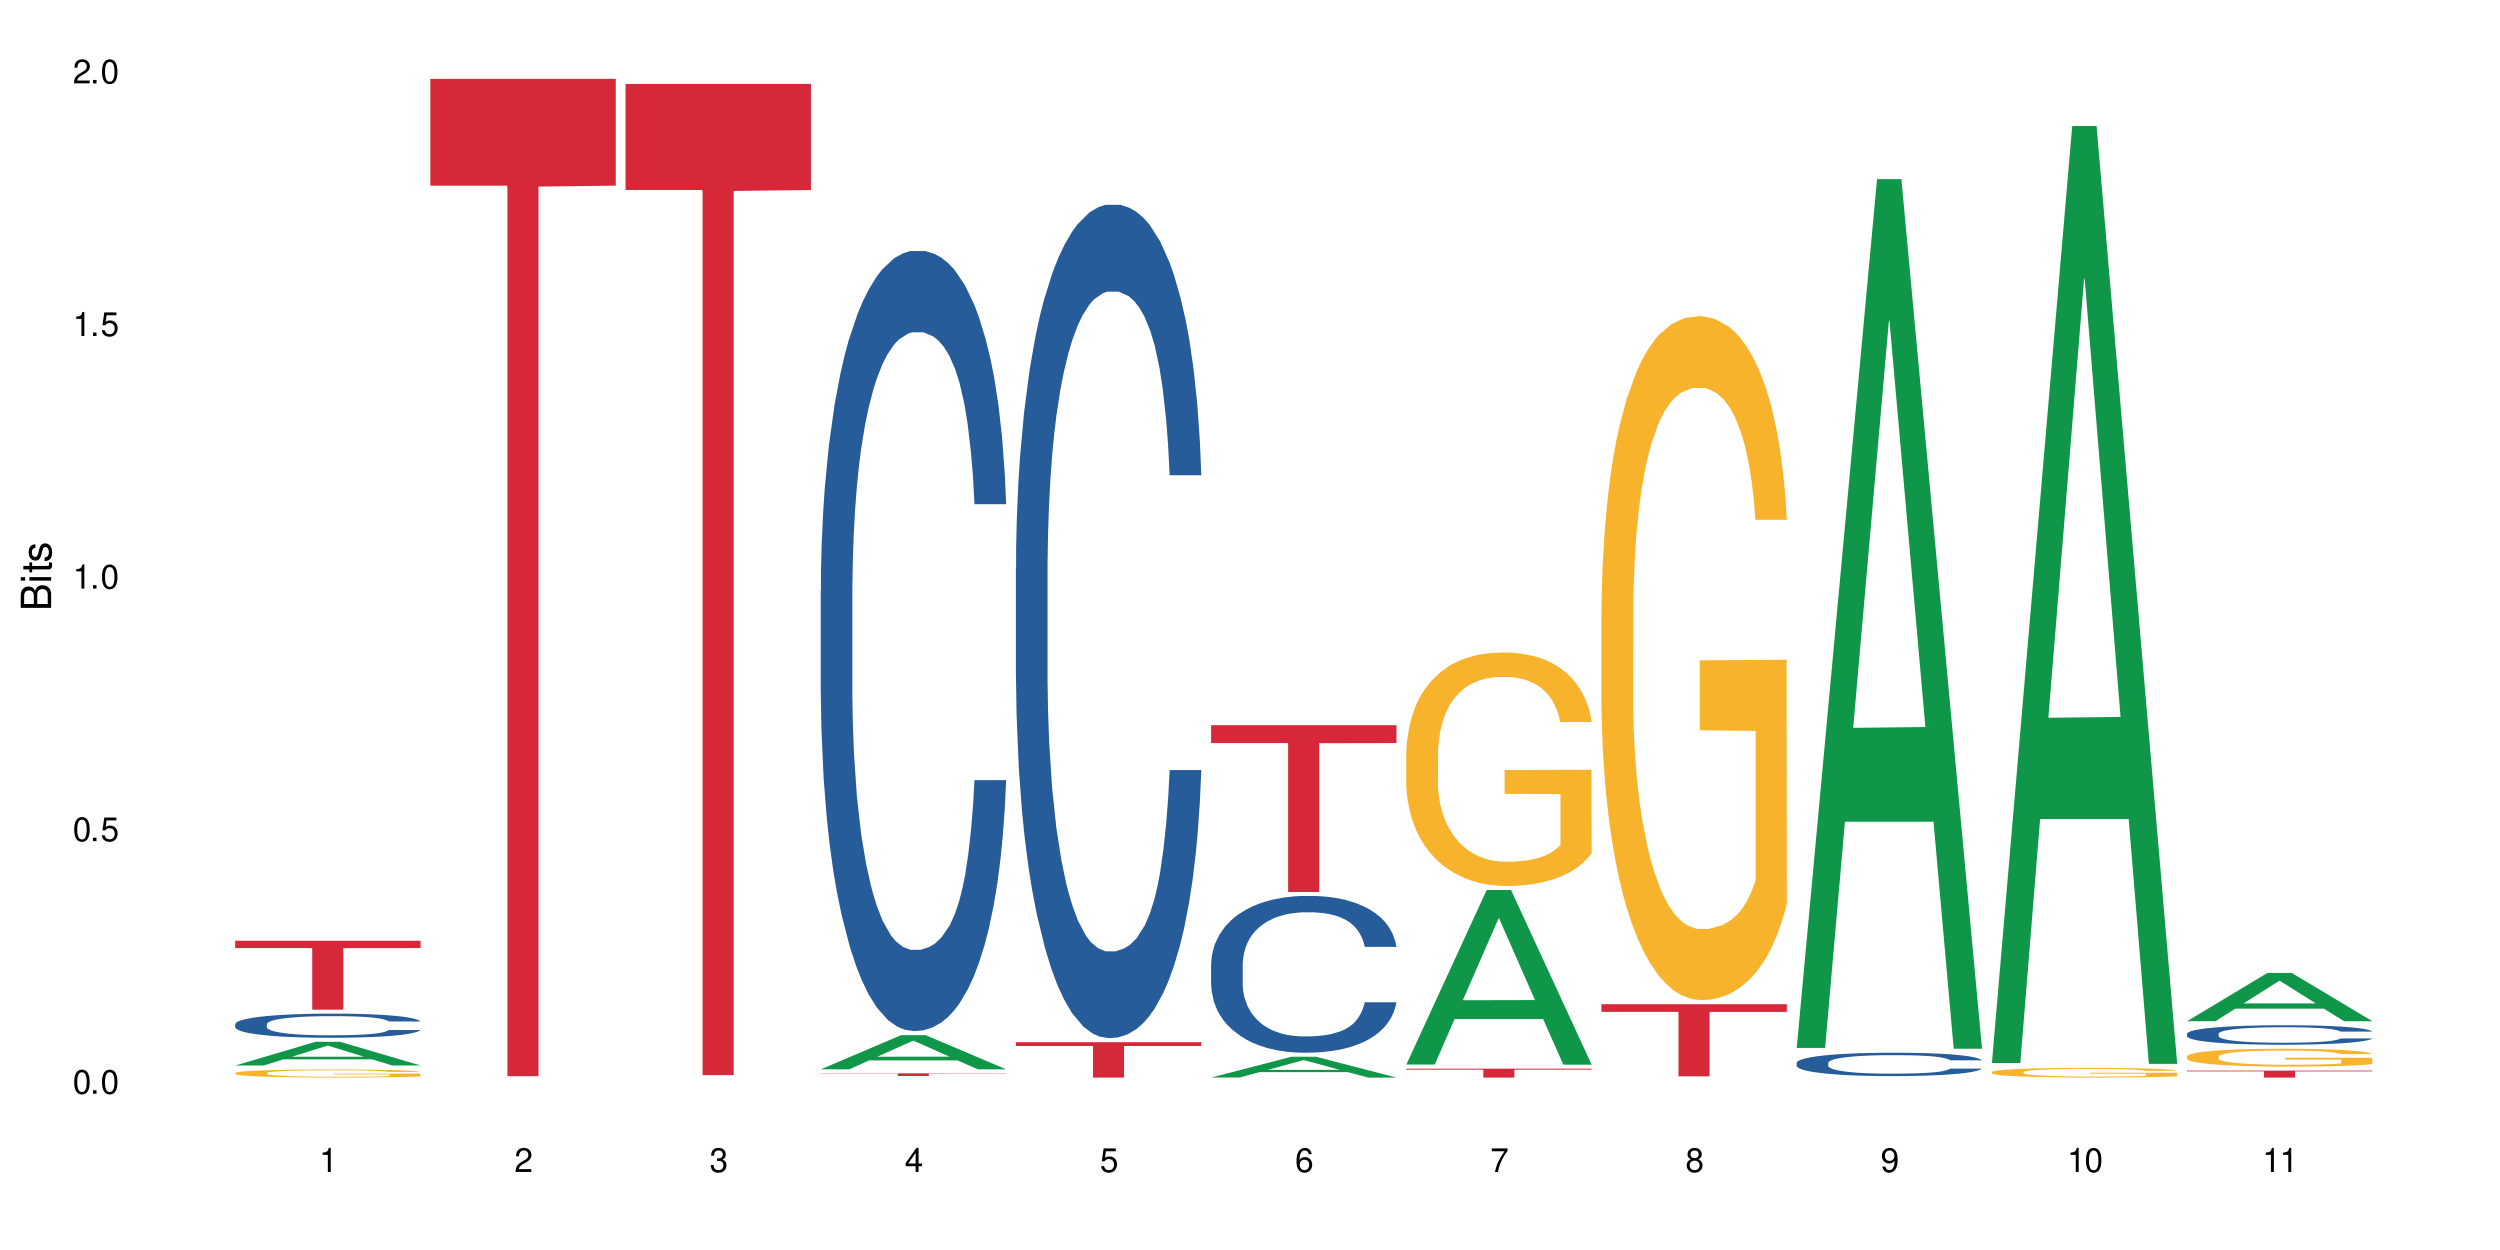 <?xml version="1.0" encoding="UTF-8"?>
<svg xmlns="http://www.w3.org/2000/svg" xmlns:xlink="http://www.w3.org/1999/xlink" width="720" height="360" viewBox="0 0 720 360">
<defs>
<g>
<g id="glyph-0-0">
</g>
<g id="glyph-0-1">
<path d="M 2.641 -6.938 C 2 -6.938 1.422 -6.656 1.078 -6.172 C 0.641 -5.562 0.406 -4.641 0.406 -3.359 C 0.406 -1.016 1.188 0.219 2.641 0.219 C 4.078 0.219 4.859 -1.016 4.859 -3.297 C 4.859 -4.641 4.656 -5.547 4.203 -6.172 C 3.844 -6.656 3.281 -6.938 2.641 -6.938 Z M 2.641 -6.188 C 3.547 -6.188 4 -5.25 4 -3.375 C 4 -1.406 3.562 -0.484 2.625 -0.484 C 1.734 -0.484 1.281 -1.438 1.281 -3.344 C 1.281 -5.25 1.734 -6.188 2.641 -6.188 Z M 2.641 -6.188 "/>
</g>
<g id="glyph-0-2">
<path d="M 1.828 -1 L 0.828 -1 L 0.828 0 L 1.828 0 Z M 1.828 -1 "/>
</g>
<g id="glyph-0-3">
<path d="M 4.562 -6.797 L 1.062 -6.797 L 0.547 -3.094 L 1.328 -3.094 C 1.719 -3.562 2.047 -3.734 2.578 -3.734 C 3.484 -3.734 4.062 -3.109 4.062 -2.094 C 4.062 -1.125 3.484 -0.531 2.578 -0.531 C 1.828 -0.531 1.375 -0.906 1.188 -1.672 L 0.328 -1.672 C 0.453 -1.109 0.547 -0.844 0.75 -0.594 C 1.125 -0.078 1.828 0.219 2.594 0.219 C 3.969 0.219 4.922 -0.781 4.922 -2.219 C 4.922 -3.562 4.031 -4.484 2.719 -4.484 C 2.25 -4.484 1.859 -4.359 1.469 -4.062 L 1.734 -5.969 L 4.562 -5.969 Z M 4.562 -6.797 "/>
</g>
<g id="glyph-0-4">
<path d="M 2.484 -4.938 L 2.484 0 L 3.328 0 L 3.328 -6.938 L 2.766 -6.938 C 2.469 -5.875 2.281 -5.734 0.984 -5.562 L 0.984 -4.938 Z M 2.484 -4.938 "/>
</g>
<g id="glyph-0-5">
<path d="M 4.859 -0.828 L 1.281 -0.828 C 1.359 -1.406 1.672 -1.781 2.5 -2.281 L 3.469 -2.828 C 4.406 -3.344 4.906 -4.062 4.906 -4.906 C 4.906 -5.484 4.672 -6.031 4.266 -6.406 C 3.859 -6.766 3.375 -6.938 2.719 -6.938 C 1.859 -6.938 1.219 -6.625 0.844 -6.031 C 0.609 -5.672 0.5 -5.234 0.484 -4.531 L 1.328 -4.531 C 1.359 -5.016 1.406 -5.281 1.531 -5.516 C 1.75 -5.938 2.188 -6.203 2.703 -6.203 C 3.469 -6.203 4.031 -5.641 4.031 -4.891 C 4.031 -4.344 3.719 -3.859 3.125 -3.516 L 2.234 -3 C 0.812 -2.172 0.406 -1.531 0.328 -0.016 L 4.859 -0.016 Z M 4.859 -0.828 "/>
</g>
<g id="glyph-0-6">
<path d="M 2.125 -3.188 L 2.578 -3.188 C 3.5 -3.188 3.984 -2.766 3.984 -1.922 C 3.984 -1.062 3.469 -0.531 2.594 -0.531 C 1.656 -0.531 1.203 -1 1.156 -2.016 L 0.312 -2.016 C 0.344 -1.453 0.438 -1.094 0.609 -0.781 C 0.953 -0.109 1.625 0.219 2.547 0.219 C 3.953 0.219 4.859 -0.625 4.859 -1.938 C 4.859 -2.828 4.516 -3.297 3.703 -3.594 C 4.344 -3.844 4.656 -4.328 4.656 -5.031 C 4.656 -6.219 3.875 -6.938 2.578 -6.938 C 1.203 -6.938 0.484 -6.172 0.453 -4.703 L 1.297 -4.703 C 1.312 -5.125 1.344 -5.359 1.453 -5.578 C 1.641 -5.969 2.062 -6.203 2.594 -6.203 C 3.344 -6.203 3.797 -5.75 3.797 -5 C 3.797 -4.516 3.609 -4.219 3.25 -4.047 C 3.016 -3.953 2.703 -3.922 2.125 -3.906 Z M 2.125 -3.188 "/>
</g>
<g id="glyph-0-7">
<path d="M 3.141 -1.672 L 3.141 0 L 3.984 0 L 3.984 -1.672 L 4.984 -1.672 L 4.984 -2.438 L 3.984 -2.438 L 3.984 -6.938 L 3.359 -6.938 L 0.266 -2.578 L 0.266 -1.672 Z M 3.141 -2.438 L 1 -2.438 L 3.141 -5.5 Z M 3.141 -2.438 "/>
</g>
<g id="glyph-0-8">
<path d="M 4.781 -5.125 C 4.609 -6.266 3.891 -6.938 2.844 -6.938 C 2.094 -6.938 1.422 -6.578 1.031 -5.953 C 0.594 -5.266 0.406 -4.422 0.406 -3.172 C 0.406 -2 0.578 -1.25 0.984 -0.641 C 1.359 -0.078 1.953 0.219 2.703 0.219 C 3.984 0.219 4.922 -0.75 4.922 -2.094 C 4.922 -3.375 4.062 -4.281 2.844 -4.281 C 2.172 -4.281 1.641 -4.031 1.281 -3.516 C 1.281 -5.234 1.828 -6.188 2.797 -6.188 C 3.391 -6.188 3.797 -5.797 3.938 -5.125 Z M 2.734 -3.531 C 3.547 -3.531 4.062 -2.953 4.062 -2.031 C 4.062 -1.156 3.484 -0.531 2.703 -0.531 C 1.922 -0.531 1.328 -1.188 1.328 -2.078 C 1.328 -2.938 1.906 -3.531 2.734 -3.531 Z M 2.734 -3.531 "/>
</g>
<g id="glyph-0-9">
<path d="M 4.984 -6.797 L 0.438 -6.797 L 0.438 -5.969 L 4.109 -5.969 C 2.5 -3.656 1.828 -2.234 1.328 0 L 2.219 0 C 2.594 -2.172 3.453 -4.047 4.984 -6.094 Z M 4.984 -6.797 "/>
</g>
<g id="glyph-0-10">
<path d="M 3.75 -3.656 C 4.469 -4.094 4.688 -4.438 4.688 -5.078 C 4.688 -6.172 3.844 -6.938 2.641 -6.938 C 1.438 -6.938 0.594 -6.172 0.594 -5.094 C 0.594 -4.438 0.812 -4.094 1.516 -3.656 C 0.734 -3.266 0.359 -2.703 0.359 -1.922 C 0.359 -0.656 1.281 0.219 2.641 0.219 C 3.984 0.219 4.922 -0.656 4.922 -1.922 C 4.922 -2.703 4.531 -3.266 3.75 -3.656 Z M 2.641 -6.188 C 3.359 -6.188 3.812 -5.75 3.812 -5.062 C 3.812 -4.406 3.344 -3.984 2.641 -3.984 C 1.922 -3.984 1.453 -4.406 1.453 -5.078 C 1.453 -5.75 1.922 -6.188 2.641 -6.188 Z M 2.641 -3.266 C 3.484 -3.266 4.062 -2.719 4.062 -1.906 C 4.062 -1.078 3.484 -0.531 2.625 -0.531 C 1.797 -0.531 1.219 -1.094 1.219 -1.906 C 1.219 -2.719 1.781 -3.266 2.641 -3.266 Z M 2.641 -3.266 "/>
</g>
<g id="glyph-0-11">
<path d="M 0.516 -1.578 C 0.672 -0.453 1.406 0.219 2.438 0.219 C 3.188 0.219 3.859 -0.141 4.266 -0.766 C 4.688 -1.453 4.891 -2.297 4.891 -3.547 C 4.891 -4.719 4.703 -5.453 4.312 -6.078 C 3.938 -6.641 3.344 -6.938 2.594 -6.938 C 1.297 -6.938 0.359 -5.969 0.359 -4.625 C 0.359 -3.344 1.234 -2.453 2.453 -2.453 C 3.094 -2.453 3.578 -2.672 4.016 -3.203 C 4 -1.484 3.469 -0.531 2.5 -0.531 C 1.906 -0.531 1.484 -0.906 1.359 -1.578 Z M 2.578 -6.203 C 3.375 -6.203 3.969 -5.531 3.969 -4.641 C 3.969 -3.797 3.391 -3.188 2.547 -3.188 C 1.734 -3.188 1.234 -3.766 1.234 -4.688 C 1.234 -5.562 1.797 -6.203 2.578 -6.203 Z M 2.578 -6.203 "/>
</g>
<g id="glyph-1-0">
</g>
<g id="glyph-1-1">
<path d="M 0 -0.953 L 0 -4.891 C 0 -5.719 -0.234 -6.344 -0.734 -6.797 C -1.188 -7.234 -1.812 -7.469 -2.5 -7.469 C -3.547 -7.469 -4.188 -7 -4.625 -5.875 C -4.984 -6.688 -5.625 -7.094 -6.531 -7.094 C -7.172 -7.094 -7.734 -6.859 -8.141 -6.391 C -8.562 -5.922 -8.75 -5.344 -8.75 -4.5 L -8.75 -0.953 Z M -4.984 -2.062 L -7.766 -2.062 L -7.766 -4.219 C -7.766 -4.844 -7.688 -5.203 -7.453 -5.5 C -7.219 -5.812 -6.859 -5.969 -6.375 -5.969 C -5.891 -5.969 -5.531 -5.812 -5.297 -5.5 C -5.062 -5.203 -4.984 -4.844 -4.984 -4.219 Z M -0.984 -2.062 L -4 -2.062 L -4 -4.781 C -4 -5.766 -3.438 -6.359 -2.484 -6.359 C -1.547 -6.359 -0.984 -5.766 -0.984 -4.781 Z M -0.984 -2.062 "/>
</g>
<g id="glyph-1-2">
<path d="M -6.281 -1.797 L -6.281 -0.797 L 0 -0.797 L 0 -1.797 Z M -8.75 -1.797 L -8.75 -0.797 L -7.484 -0.797 L -7.484 -1.797 Z M -8.75 -1.797 "/>
</g>
<g id="glyph-1-3">
<path d="M -6.281 -3.047 L -6.281 -2.016 L -8.016 -2.016 L -8.016 -1.016 L -6.281 -1.016 L -6.281 -0.172 L -5.469 -0.172 L -5.469 -1.016 L -0.719 -1.016 C -0.078 -1.016 0.281 -1.453 0.281 -2.234 C 0.281 -2.5 0.25 -2.719 0.188 -3.047 L -0.641 -3.047 C -0.609 -2.906 -0.594 -2.766 -0.594 -2.562 C -0.594 -2.141 -0.719 -2.016 -1.156 -2.016 L -5.469 -2.016 L -5.469 -3.047 Z M -6.281 -3.047 "/>
</g>
<g id="glyph-1-4">
<path d="M -4.531 -5.25 C -5.766 -5.25 -6.469 -4.422 -6.469 -2.969 C -6.469 -1.516 -5.719 -0.562 -4.547 -0.562 C -3.562 -0.562 -3.094 -1.062 -2.734 -2.562 L -2.516 -3.484 C -2.344 -4.188 -2.094 -4.469 -1.641 -4.469 C -1.047 -4.469 -0.641 -3.875 -0.641 -3 C -0.641 -2.453 -0.797 -2 -1.062 -1.75 C -1.25 -1.594 -1.422 -1.531 -1.875 -1.469 L -1.875 -0.406 C -0.422 -0.453 0.281 -1.266 0.281 -2.922 C 0.281 -4.5 -0.5 -5.516 -1.719 -5.516 C -2.656 -5.516 -3.172 -4.984 -3.469 -3.734 L -3.703 -2.766 C -3.891 -1.953 -4.156 -1.609 -4.594 -1.609 C -5.188 -1.609 -5.547 -2.125 -5.547 -2.938 C -5.547 -3.75 -5.203 -4.172 -4.531 -4.203 Z M -4.531 -5.25 "/>
</g>
</g>
</defs>
<rect x="-72" y="-36" width="864" height="432" fill="rgb(100%, 100%, 100%)" fill-opacity="1"/>
<path fill-rule="nonzero" fill="rgb(6.275%, 58.824%, 28.235%)" fill-opacity="1" d="M 67.73 306.859 L 67.789 306.852 L 90.895 300.035 L 97.91 300.035 L 121.133 306.863 L 112.973 306.863 L 107.152 305.082 L 81.652 305.082 L 75.945 306.859 L 67.73 306.859 L 84.105 304.344 L 104.816 304.34 L 94.488 301.152 L 94.375 301.145 L 94.262 301.164 L 84.047 304.34 L 84.105 304.344 Z M 67.73 306.859 "/>
<path fill-rule="nonzero" fill="rgb(14.51%, 36.078%, 60%)" fill-opacity="1" d="M 67.73 294.957 L 67.797 294.949 L 67.797 294.797 L 67.992 294.555 L 68.449 294.25 L 68.902 294.039 L 70.074 293.664 L 71.703 293.305 L 73.398 293.023 L 74.633 292.859 L 75.742 292.73 L 78.281 292.496 L 79.91 292.375 L 81.668 292.27 L 83.816 292.16 L 85.379 292.098 L 88.895 291.996 L 91.5 291.949 L 93.52 291.93 L 97.883 291.93 L 100.488 291.957 L 102.375 291.988 L 104.461 292.039 L 106.219 292.098 L 109.281 292.238 L 112.016 292.414 L 113.254 292.516 L 115.207 292.715 L 116.703 292.902 L 117.746 293.07 L 118.918 293.305 L 119.961 293.59 L 120.742 293.914 L 121.133 294.188 L 112.016 294.188 L 111.559 293.934 L 111.039 293.734 L 110.062 293.477 L 109.086 293.293 L 107.715 293.105 L 106.48 292.984 L 104.785 292.867 L 103.289 292.789 L 101.727 292.73 L 100.227 292.695 L 97.363 292.656 L 94.039 292.656 L 92.805 292.668 L 90.262 292.719 L 88.895 292.766 L 86.941 292.852 L 85.574 292.934 L 83.945 293.062 L 82.84 293.172 L 81.473 293.336 L 80.496 293.48 L 79.387 293.691 L 78.738 293.852 L 78.152 294.027 L 77.629 294.238 L 77.238 294.461 L 76.977 294.695 L 76.848 294.922 L 76.848 295.91 L 76.977 296.137 L 77.305 296.402 L 78.152 296.793 L 79.387 297.129 L 80.82 297.395 L 82.188 297.586 L 82.969 297.676 L 84.012 297.777 L 85.641 297.902 L 87.984 298.031 L 89.352 298.082 L 91.438 298.133 L 93.586 298.156 L 96.449 298.156 L 98.988 298.133 L 100.684 298.102 L 102.441 298.051 L 104.852 297.941 L 106.348 297.84 L 107.652 297.719 L 108.629 297.598 L 109.281 297.496 L 110.258 297.301 L 111.039 297.082 L 111.625 296.863 L 112.016 296.645 L 121.133 296.645 L 120.742 296.898 L 120.156 297.148 L 119.57 297.332 L 118.656 297.555 L 117.613 297.75 L 116.117 297.973 L 114.879 298.121 L 113.254 298.277 L 111.754 298.398 L 110.125 298.508 L 107.715 298.633 L 106.152 298.699 L 104.461 298.754 L 102.441 298.805 L 99.902 298.852 L 97.168 298.875 L 94.625 298.883 L 91.891 298.867 L 89.871 298.844 L 87.203 298.785 L 83.883 298.672 L 81.473 298.551 L 79.582 298.43 L 77.957 298.305 L 76.133 298.133 L 73.789 297.852 L 72.355 297.637 L 71.379 297.457 L 70.27 297.211 L 69.488 296.988 L 68.578 296.633 L 67.926 296.184 L 67.73 295.832 Z M 67.73 294.957 "/>
<path fill-rule="nonzero" fill="rgb(96.863%, 70.196%, 16.863%)" fill-opacity="1" d="M 67.73 309.016 L 67.797 309.012 L 67.797 308.969 L 68.055 308.875 L 68.707 308.742 L 69.555 308.633 L 70.465 308.551 L 71.051 308.504 L 72.027 308.441 L 72.875 308.395 L 75.023 308.301 L 77.762 308.211 L 79.258 308.172 L 80.949 308.137 L 83.359 308.098 L 84.469 308.082 L 87.855 308.047 L 91.695 308.027 L 95.93 308.02 L 97.883 308.023 L 100.555 308.031 L 104.199 308.055 L 106.285 308.074 L 107.91 308.098 L 109.605 308.125 L 111.688 308.164 L 113.645 308.215 L 115.207 308.266 L 116.77 308.332 L 118.07 308.398 L 119.18 308.473 L 120.156 308.562 L 120.742 308.637 L 121.133 308.711 L 112.078 308.711 L 111.559 308.637 L 110.973 308.578 L 109.996 308.508 L 109.02 308.457 L 108.043 308.418 L 106.219 308.363 L 104.656 308.328 L 102.703 308.301 L 100.812 308.281 L 98.664 308.266 L 97.363 308.262 L 93.91 308.262 L 90.785 308.277 L 88.961 308.297 L 87.66 308.312 L 85.836 308.344 L 84.727 308.371 L 84.078 308.387 L 82.125 308.453 L 80.82 308.512 L 80.105 308.551 L 79.191 308.613 L 78.543 308.672 L 77.824 308.758 L 77.434 308.82 L 76.914 308.965 L 76.848 309.348 L 77.043 309.426 L 77.434 309.516 L 77.957 309.59 L 78.738 309.672 L 79.52 309.734 L 80.887 309.816 L 82.059 309.871 L 82.969 309.906 L 84.727 309.965 L 85.445 309.984 L 87.137 310.02 L 88.895 310.051 L 91.047 310.074 L 92.672 310.09 L 95.277 310.098 L 98.598 310.098 L 102.508 310.086 L 104.98 310.07 L 106.676 310.055 L 107.781 310.039 L 109.148 310.016 L 110.125 309.992 L 111.039 309.969 L 112.145 309.934 L 112.145 309.426 L 96.059 309.426 L 96.059 309.188 L 121.066 309.188 L 121.133 310.016 L 119.766 310.07 L 118.07 310.129 L 116.441 310.168 L 114.75 310.207 L 112.34 310.246 L 110.387 310.27 L 107.391 310.301 L 104.656 310.32 L 101.789 310.332 L 99.25 310.34 L 96.254 310.34 L 93.586 310.336 L 90.719 310.324 L 88.441 310.309 L 86.355 310.285 L 84.273 310.258 L 81.668 310.215 L 79.973 310.18 L 78.215 310.133 L 76.457 310.082 L 74.895 310.023 L 73.852 309.98 L 72.812 309.93 L 71.703 309.863 L 70.66 309.793 L 69.879 309.727 L 69.164 309.652 L 68.645 309.582 L 68.121 309.488 L 67.859 309.41 L 67.73 309.344 Z M 67.73 309.016 "/>
<path fill-rule="nonzero" fill="rgb(83.922%, 15.686%, 22.353%)" fill-opacity="1" d="M 67.73 270.926 L 121.133 270.926 L 121.133 273.051 L 98.875 273.066 L 98.875 290.777 L 89.922 290.777 L 89.922 273.086 L 89.793 273.051 L 67.73 273.051 Z M 67.73 270.926 "/>
<path fill-rule="nonzero" fill="rgb(83.922%, 15.686%, 22.353%)" fill-opacity="1" d="M 123.941 22.719 L 177.344 22.719 L 177.344 53.465 L 155.086 53.734 L 155.086 309.941 L 146.133 309.941 L 146.133 54.004 L 146.004 53.465 L 123.941 53.465 Z M 123.941 22.719 "/>
<path fill-rule="nonzero" fill="rgb(83.922%, 15.686%, 22.353%)" fill-opacity="1" d="M 180.152 24.168 L 233.555 24.168 L 233.555 54.727 L 211.301 54.992 L 211.301 309.629 L 202.344 309.629 L 202.344 55.262 L 202.215 54.727 L 180.152 54.727 Z M 180.152 24.168 "/>
<path fill-rule="nonzero" fill="rgb(6.275%, 58.824%, 28.235%)" fill-opacity="1" d="M 236.367 307.961 L 236.422 307.949 L 259.527 298.117 L 266.547 298.117 L 289.766 307.969 L 281.609 307.969 L 275.789 305.398 L 250.285 305.398 L 244.582 307.961 L 236.367 307.961 L 252.738 304.332 L 273.449 304.324 L 263.121 299.727 L 263.008 299.715 L 262.895 299.746 L 252.684 304.324 L 252.738 304.332 Z M 236.367 307.961 "/>
<path fill-rule="nonzero" fill="rgb(14.51%, 36.078%, 60%)" fill-opacity="1" d="M 236.367 170.051 L 236.43 169.844 L 236.43 164.918 L 236.625 157.113 L 237.082 147.254 L 237.539 140.48 L 238.711 128.363 L 240.34 116.656 L 242.031 107.621 L 243.27 102.281 L 244.375 98.176 L 246.914 90.578 L 248.543 86.676 L 250.301 83.184 L 252.449 79.691 L 254.016 77.641 L 257.531 74.355 L 260.137 72.918 L 262.152 72.301 L 266.516 72.301 L 269.121 73.121 L 271.012 74.148 L 273.094 75.793 L 274.852 77.641 L 277.914 82.156 L 280.648 87.906 L 281.887 91.191 L 283.84 97.559 L 285.34 103.719 L 286.379 109.059 L 287.551 116.656 L 288.594 125.898 L 289.375 136.371 L 289.766 145.203 L 280.648 145.203 L 280.191 136.988 L 279.672 130.621 L 278.695 122.203 L 277.719 116.246 L 276.352 110.293 L 275.113 106.391 L 273.422 102.488 L 271.922 100.023 L 270.359 98.176 L 268.863 96.941 L 265.996 95.711 L 262.676 95.711 L 261.438 96.121 L 258.898 97.766 L 257.531 99.203 L 255.578 102.078 L 254.211 104.746 L 252.582 108.855 L 251.473 112.344 L 250.105 117.684 L 249.129 122.406 L 248.023 129.184 L 247.371 134.316 L 246.785 140.066 L 246.266 146.844 L 245.875 154.031 L 245.613 161.629 L 245.484 169.023 L 245.484 200.855 L 245.613 208.246 L 245.938 216.871 L 246.785 229.398 L 248.023 240.281 L 249.457 248.906 L 250.824 255.066 L 251.605 257.941 L 252.645 261.23 L 254.273 265.336 L 256.617 269.441 L 257.984 271.086 L 260.07 272.73 L 262.219 273.551 L 265.086 273.551 L 267.625 272.73 L 269.316 271.703 L 271.074 270.059 L 273.484 266.566 L 274.984 263.281 L 276.285 259.379 L 277.262 255.48 L 277.914 252.191 L 278.891 245.828 L 279.672 238.844 L 280.258 231.656 L 280.648 224.676 L 289.766 224.676 L 289.375 232.891 L 288.789 240.898 L 288.203 246.855 L 287.293 254.043 L 286.25 260.406 L 284.75 267.594 L 283.516 272.316 L 281.887 277.453 L 280.387 281.355 L 278.762 284.844 L 276.352 288.953 L 274.789 291.004 L 273.094 292.855 L 271.074 294.496 L 268.535 295.934 L 265.801 296.754 L 263.262 296.961 L 260.527 296.551 L 258.508 295.73 L 255.836 293.879 L 252.516 290.184 L 250.105 286.281 L 248.219 282.379 L 246.59 278.273 L 244.766 272.73 L 242.422 263.691 L 240.988 256.711 L 240.012 250.961 L 238.906 242.953 L 238.125 235.766 L 237.211 224.266 L 236.562 209.684 L 236.367 198.391 Z M 236.367 170.051 "/>
<path fill-rule="nonzero" fill="rgb(83.922%, 15.686%, 22.353%)" fill-opacity="1" d="M 236.367 309.125 L 289.766 309.125 L 289.766 309.203 L 267.512 309.207 L 267.512 309.879 L 258.555 309.879 L 258.555 309.207 L 258.426 309.203 L 236.367 309.203 Z M 236.367 309.125 "/>
<path fill-rule="nonzero" fill="rgb(14.51%, 36.078%, 60%)" fill-opacity="1" d="M 292.578 163.418 L 292.641 163.199 L 292.641 157.934 L 292.836 149.598 L 293.293 139.066 L 293.75 131.828 L 294.922 118.883 L 296.551 106.379 L 298.242 96.727 L 299.48 91.023 L 300.586 86.633 L 303.125 78.516 L 304.754 74.348 L 306.512 70.617 L 308.664 66.891 L 310.227 64.695 L 313.742 61.184 L 316.348 59.648 L 318.367 58.992 L 322.73 58.992 L 325.332 59.867 L 327.223 60.965 L 329.305 62.723 L 331.066 64.695 L 334.125 69.523 L 336.859 75.664 L 338.098 79.176 L 340.051 85.977 L 341.551 92.559 L 342.59 98.262 L 343.762 106.379 L 344.805 116.25 L 345.586 127.441 L 345.977 136.875 L 336.859 136.875 L 336.406 128.098 L 335.883 121.297 L 334.906 112.301 L 333.93 105.941 L 332.562 99.578 L 331.324 95.41 L 329.633 91.242 L 328.133 88.609 L 326.57 86.633 L 325.074 85.316 L 322.207 84 L 318.887 84 L 317.648 84.441 L 315.109 86.195 L 313.742 87.73 L 311.789 90.801 L 310.422 93.656 L 308.793 98.043 L 307.684 101.773 L 306.316 107.477 L 305.34 112.523 L 304.234 119.762 L 303.582 125.246 L 302.996 131.391 L 302.477 138.629 L 302.086 146.309 L 301.824 154.426 L 301.695 162.324 L 301.695 196.328 L 301.824 204.227 L 302.148 213.438 L 302.996 226.82 L 304.234 238.449 L 305.668 247.664 L 307.035 254.246 L 307.816 257.316 L 308.859 260.828 L 310.484 265.215 L 312.832 269.602 L 314.199 271.355 L 316.281 273.113 L 318.43 273.988 L 321.297 273.988 L 323.836 273.113 L 325.527 272.016 L 327.289 270.262 L 329.695 266.531 L 331.195 263.02 L 332.496 258.852 L 333.473 254.684 L 334.125 251.172 L 335.102 244.371 L 335.883 236.914 L 336.469 229.234 L 336.859 221.777 L 345.977 221.777 L 345.586 230.551 L 345 239.105 L 344.414 245.469 L 343.504 253.148 L 342.461 259.949 L 340.965 267.629 L 339.727 272.672 L 338.098 278.156 L 336.602 282.328 L 334.973 286.055 L 332.562 290.445 L 331 292.637 L 329.305 294.613 L 327.289 296.367 L 324.746 297.902 L 322.012 298.781 L 319.473 299 L 316.738 298.562 L 314.719 297.684 L 312.047 295.707 L 308.727 291.762 L 306.316 287.59 L 304.43 283.422 L 302.801 279.035 L 300.977 273.113 L 298.633 263.461 L 297.199 256 L 296.223 249.855 L 295.117 241.301 L 294.336 233.621 L 293.422 221.336 L 292.773 205.762 L 292.578 193.695 Z M 292.578 163.418 "/>
<path fill-rule="nonzero" fill="rgb(83.922%, 15.686%, 22.353%)" fill-opacity="1" d="M 292.578 300.156 L 345.977 300.156 L 345.977 301.246 L 323.723 301.254 L 323.723 310.34 L 314.77 310.34 L 314.77 301.266 L 314.637 301.246 L 292.578 301.246 Z M 292.578 300.156 "/>
<path fill-rule="nonzero" fill="rgb(6.275%, 58.824%, 28.235%)" fill-opacity="1" d="M 348.789 310.336 L 348.844 310.328 L 371.953 304.34 L 378.969 304.34 L 402.188 310.34 L 394.031 310.34 L 388.211 308.773 L 362.711 308.773 L 357.004 310.336 L 348.789 310.336 L 365.164 308.129 L 385.871 308.121 L 375.547 305.32 L 375.434 305.316 L 375.316 305.332 L 365.105 308.121 L 365.164 308.129 Z M 348.789 310.336 "/>
<path fill-rule="nonzero" fill="rgb(14.51%, 36.078%, 60%)" fill-opacity="1" d="M 348.789 277.684 L 348.852 277.645 L 348.852 276.652 L 349.051 275.086 L 349.504 273.105 L 349.961 271.742 L 351.133 269.309 L 352.762 266.957 L 354.453 265.141 L 355.691 264.066 L 356.797 263.242 L 359.34 261.715 L 360.965 260.934 L 362.727 260.23 L 364.875 259.527 L 366.438 259.117 L 369.953 258.457 L 372.559 258.168 L 374.578 258.043 L 378.941 258.043 L 381.547 258.207 L 383.434 258.414 L 385.52 258.746 L 387.277 259.117 L 390.336 260.023 L 393.07 261.18 L 394.309 261.84 L 396.262 263.117 L 397.762 264.355 L 398.805 265.43 L 399.977 266.957 L 401.016 268.812 L 401.797 270.918 L 402.188 272.691 L 393.07 272.691 L 392.617 271.043 L 392.094 269.762 L 391.117 268.07 L 390.141 266.875 L 388.773 265.676 L 387.535 264.895 L 385.844 264.109 L 384.344 263.613 L 382.781 263.242 L 381.285 262.996 L 378.418 262.746 L 375.098 262.746 L 373.859 262.832 L 371.32 263.16 L 369.953 263.449 L 368 264.027 L 366.633 264.562 L 365.004 265.387 L 363.898 266.09 L 362.531 267.164 L 361.551 268.113 L 360.445 269.473 L 359.793 270.504 L 359.207 271.66 L 358.688 273.023 L 358.297 274.465 L 358.035 275.992 L 357.906 277.48 L 357.906 283.875 L 358.035 285.359 L 358.363 287.094 L 359.207 289.609 L 360.445 291.797 L 361.879 293.531 L 363.246 294.77 L 364.027 295.348 L 365.07 296.008 L 366.695 296.832 L 369.043 297.656 L 370.41 297.988 L 372.492 298.316 L 374.641 298.48 L 377.508 298.48 L 380.047 298.316 L 381.742 298.109 L 383.5 297.781 L 385.91 297.078 L 387.406 296.418 L 388.707 295.633 L 389.688 294.852 L 390.336 294.191 L 391.312 292.91 L 392.094 291.508 L 392.68 290.062 L 393.07 288.66 L 402.188 288.66 L 401.797 290.312 L 401.211 291.922 L 400.625 293.117 L 399.715 294.562 L 398.672 295.84 L 397.176 297.285 L 395.938 298.234 L 394.309 299.266 L 392.812 300.051 L 391.184 300.75 L 388.773 301.578 L 387.211 301.988 L 385.52 302.359 L 383.5 302.691 L 380.961 302.98 L 378.223 303.145 L 375.684 303.188 L 372.949 303.102 L 370.93 302.938 L 368.262 302.566 L 364.938 301.824 L 362.531 301.039 L 360.641 300.258 L 359.012 299.43 L 357.188 298.316 L 354.844 296.5 L 353.41 295.098 L 352.434 293.941 L 351.328 292.332 L 350.547 290.891 L 349.637 288.578 L 348.984 285.648 L 348.789 283.379 Z M 348.789 277.684 "/>
<path fill-rule="nonzero" fill="rgb(83.922%, 15.686%, 22.353%)" fill-opacity="1" d="M 348.789 208.863 L 402.188 208.863 L 402.188 214.004 L 379.934 214.047 L 379.934 256.887 L 370.98 256.887 L 370.98 214.094 L 370.848 214.004 L 348.789 214.004 Z M 348.789 208.863 "/>
<path fill-rule="nonzero" fill="rgb(6.275%, 58.824%, 28.235%)" fill-opacity="1" d="M 405 306.582 L 405.059 306.535 L 428.164 256.324 L 435.18 256.324 L 458.402 306.629 L 450.242 306.629 L 444.422 293.496 L 418.922 293.496 L 413.215 306.582 L 405 306.582 L 421.375 288.066 L 442.082 288.02 L 431.758 264.543 L 431.645 264.496 L 431.527 264.637 L 421.316 288.02 L 421.375 288.066 Z M 405 306.582 "/>
<path fill-rule="nonzero" fill="rgb(96.863%, 70.196%, 16.863%)" fill-opacity="1" d="M 405 216.715 L 405.066 216.652 L 405.066 215.426 L 405.324 212.66 L 405.977 208.852 L 406.824 205.719 L 407.734 203.262 L 408.32 201.973 L 409.297 200.129 L 410.145 198.777 L 412.293 196.012 L 415.027 193.434 L 416.527 192.328 L 418.219 191.281 L 420.629 190.117 L 421.738 189.688 L 425.121 188.703 L 428.965 188.09 L 433.199 187.906 L 435.152 187.965 L 437.82 188.211 L 441.469 188.887 L 443.551 189.5 L 445.18 190.117 L 446.875 190.914 L 448.957 192.145 L 450.91 193.617 L 452.473 195.09 L 454.039 196.934 L 455.34 198.898 L 456.445 201.051 L 457.426 203.629 L 458.012 205.781 L 458.402 207.93 L 449.348 207.93 L 448.828 205.781 L 448.242 204.121 L 447.266 202.094 L 446.289 200.621 L 445.312 199.453 L 443.488 197.855 L 441.926 196.871 L 439.973 196.012 L 438.082 195.461 L 435.934 195.09 L 434.629 194.969 L 431.18 194.969 L 428.055 195.398 L 426.23 195.891 L 424.926 196.383 L 423.105 197.305 L 421.996 198.039 L 421.348 198.531 L 419.391 200.438 L 418.09 202.156 L 417.375 203.324 L 416.461 205.164 L 415.809 206.824 L 415.094 209.281 L 414.703 211.125 L 414.184 215.301 L 414.117 226.359 L 414.312 228.691 L 414.703 231.211 L 415.223 233.422 L 416.004 235.758 L 416.785 237.539 L 418.156 239.934 L 419.328 241.531 L 420.238 242.578 L 421.996 244.234 L 422.715 244.789 L 424.406 245.895 L 426.164 246.754 L 428.312 247.492 L 429.941 247.859 L 432.547 248.168 L 435.867 248.168 L 439.777 247.797 L 442.25 247.305 L 443.945 246.816 L 445.051 246.387 L 446.418 245.711 L 447.395 245.094 L 448.309 244.418 L 449.414 243.375 L 449.414 228.691 L 433.328 228.633 L 433.328 221.75 L 458.336 221.691 L 458.402 245.711 L 457.031 247.367 L 455.34 248.965 L 453.711 250.195 L 452.02 251.238 L 449.609 252.406 L 447.656 253.141 L 444.66 254.004 L 441.926 254.555 L 439.059 254.922 L 436.52 255.109 L 433.523 255.168 L 430.855 255.047 L 427.988 254.68 L 425.707 254.188 L 423.625 253.57 L 421.543 252.773 L 418.938 251.484 L 417.242 250.438 L 415.484 249.148 L 413.727 247.613 L 412.164 245.953 L 411.121 244.664 L 410.078 243.191 L 408.973 241.348 L 407.93 239.258 L 407.148 237.355 L 406.434 235.203 L 405.91 233.176 L 405.391 230.414 L 405.129 228.203 L 405 226.297 Z M 405 216.715 "/>
<path fill-rule="nonzero" fill="rgb(83.922%, 15.686%, 22.353%)" fill-opacity="1" d="M 405 307.785 L 458.402 307.785 L 458.402 308.059 L 436.145 308.059 L 436.145 310.34 L 427.191 310.34 L 427.191 308.062 L 427.062 308.059 L 405 308.059 Z M 405 307.785 "/>
<path fill-rule="nonzero" fill="rgb(96.863%, 70.196%, 16.863%)" fill-opacity="1" d="M 461.211 175.426 L 461.277 175.246 L 461.277 171.648 L 461.535 163.551 L 462.188 152.398 L 463.035 143.223 L 463.945 136.027 L 464.531 132.246 L 465.508 126.852 L 466.355 122.895 L 468.504 114.797 L 471.242 107.242 L 472.738 104.004 L 474.43 100.945 L 476.84 97.527 L 477.949 96.266 L 481.336 93.387 L 485.176 91.59 L 489.41 91.051 L 491.363 91.23 L 494.035 91.949 L 497.68 93.926 L 499.766 95.727 L 501.391 97.527 L 503.086 99.863 L 505.168 103.461 L 507.125 107.781 L 508.688 112.098 L 510.25 117.496 L 511.551 123.254 L 512.66 129.551 L 513.637 137.105 L 514.223 143.402 L 514.613 149.699 L 505.559 149.699 L 505.039 143.402 L 504.453 138.543 L 503.477 132.609 L 502.5 128.289 L 501.523 124.871 L 499.699 120.195 L 498.137 117.316 L 496.184 114.797 L 494.293 113.18 L 492.145 112.098 L 490.844 111.738 L 487.391 111.738 L 484.266 112.996 L 482.441 114.438 L 481.141 115.875 L 479.316 118.574 L 478.207 120.734 L 477.559 122.172 L 475.602 127.75 L 474.301 132.789 L 473.586 136.207 L 472.672 141.602 L 472.023 146.461 L 471.305 153.656 L 470.914 159.055 L 470.395 171.289 L 470.328 203.672 L 470.523 210.508 L 470.914 217.883 L 471.438 224.359 L 472.219 231.195 L 473 236.414 L 474.367 243.43 L 475.539 248.109 L 476.449 251.168 L 478.207 256.023 L 478.926 257.645 L 480.617 260.883 L 482.375 263.398 L 484.523 265.559 L 486.152 266.637 L 488.758 267.539 L 492.078 267.539 L 495.988 266.457 L 498.461 265.02 L 500.156 263.582 L 501.262 262.32 L 502.629 260.34 L 503.605 258.543 L 504.52 256.562 L 505.625 253.504 L 505.625 210.508 L 489.539 210.328 L 489.539 190.18 L 514.547 190 L 514.613 260.34 L 513.246 265.199 L 511.551 269.875 L 509.922 273.477 L 508.23 276.535 L 505.82 279.953 L 503.867 282.109 L 500.871 284.629 L 498.137 286.25 L 495.27 287.328 L 492.73 287.867 L 489.734 288.047 L 487.066 287.688 L 484.199 286.609 L 481.922 285.168 L 479.836 283.371 L 477.754 281.031 L 475.148 277.254 L 473.453 274.195 L 471.695 270.418 L 469.938 265.918 L 468.375 261.062 L 467.332 257.285 L 466.289 252.965 L 465.184 247.566 L 464.141 241.453 L 463.359 235.875 L 462.645 229.578 L 462.121 223.641 L 461.602 215.543 L 461.34 209.066 L 461.211 203.492 Z M 461.211 175.426 "/>
<path fill-rule="nonzero" fill="rgb(83.922%, 15.686%, 22.353%)" fill-opacity="1" d="M 461.211 289.203 L 514.613 289.203 L 514.613 291.426 L 492.355 291.445 L 492.355 309.977 L 483.402 309.977 L 483.402 291.465 L 483.273 291.426 L 461.211 291.426 Z M 461.211 289.203 "/>
<path fill-rule="nonzero" fill="rgb(6.275%, 58.824%, 28.235%)" fill-opacity="1" d="M 517.422 301.797 L 517.48 301.562 L 540.586 51.594 L 547.602 51.594 L 570.824 302.035 L 562.664 302.035 L 556.848 236.66 L 531.344 236.66 L 525.637 301.797 L 517.422 301.797 L 533.797 209.617 L 554.508 209.383 L 544.18 92.512 L 544.066 92.273 L 543.953 92.98 L 533.738 209.383 L 533.797 209.617 Z M 517.422 301.797 "/>
<path fill-rule="nonzero" fill="rgb(14.51%, 36.078%, 60%)" fill-opacity="1" d="M 517.422 306.113 L 517.488 306.109 L 517.488 305.961 L 517.684 305.727 L 518.141 305.43 L 518.594 305.23 L 519.766 304.867 L 521.395 304.516 L 523.09 304.246 L 524.324 304.086 L 525.434 303.961 L 527.973 303.734 L 529.602 303.617 L 531.359 303.516 L 533.508 303.41 L 535.07 303.348 L 538.586 303.25 L 541.191 303.207 L 543.211 303.188 L 547.574 303.188 L 550.18 303.215 L 552.066 303.242 L 554.152 303.293 L 555.91 303.348 L 558.973 303.484 L 561.707 303.656 L 562.945 303.754 L 564.898 303.945 L 566.395 304.129 L 567.438 304.289 L 568.609 304.516 L 569.652 304.793 L 570.434 305.105 L 570.824 305.371 L 561.707 305.371 L 561.25 305.125 L 560.73 304.934 L 559.754 304.684 L 558.777 304.504 L 557.41 304.324 L 556.172 304.207 L 554.477 304.094 L 552.98 304.02 L 551.418 303.961 L 549.918 303.926 L 547.055 303.891 L 543.734 303.891 L 542.496 303.902 L 539.957 303.949 L 538.586 303.992 L 536.633 304.078 L 535.266 304.16 L 533.637 304.281 L 532.531 304.387 L 531.164 304.547 L 530.188 304.688 L 529.078 304.891 L 528.43 305.043 L 527.844 305.215 L 527.32 305.418 L 526.93 305.633 L 526.672 305.863 L 526.539 306.082 L 526.539 307.035 L 526.672 307.258 L 526.996 307.516 L 527.844 307.891 L 529.078 308.215 L 530.512 308.473 L 531.879 308.656 L 532.66 308.742 L 533.703 308.844 L 535.332 308.965 L 537.676 309.09 L 539.043 309.137 L 541.129 309.188 L 543.277 309.211 L 546.141 309.211 L 548.684 309.188 L 550.375 309.156 L 552.133 309.105 L 554.543 309.004 L 556.039 308.902 L 557.344 308.785 L 558.32 308.672 L 558.973 308.57 L 559.949 308.383 L 560.73 308.172 L 561.316 307.957 L 561.707 307.75 L 570.824 307.75 L 570.434 307.996 L 569.848 308.234 L 569.262 308.41 L 568.348 308.629 L 567.309 308.816 L 565.809 309.031 L 564.57 309.176 L 562.945 309.328 L 561.445 309.445 L 559.816 309.551 L 557.41 309.672 L 555.844 309.734 L 554.152 309.789 L 552.133 309.836 L 549.594 309.879 L 546.859 309.906 L 544.32 309.91 L 541.582 309.898 L 539.566 309.875 L 536.895 309.82 L 533.574 309.707 L 531.164 309.594 L 529.273 309.477 L 527.648 309.352 L 525.824 309.188 L 523.48 308.914 L 522.047 308.707 L 521.07 308.535 L 519.961 308.297 L 519.18 308.082 L 518.27 307.734 L 517.617 307.301 L 517.422 306.961 Z M 517.422 306.113 "/>
<path fill-rule="nonzero" fill="rgb(6.275%, 58.824%, 28.235%)" fill-opacity="1" d="M 573.633 306.145 L 573.691 305.891 L 596.797 36.281 L 603.816 36.281 L 627.035 306.398 L 618.875 306.398 L 613.059 235.887 L 587.555 235.887 L 581.852 306.145 L 573.633 306.145 L 590.008 206.719 L 610.719 206.469 L 600.391 80.414 L 600.277 80.16 L 600.164 80.918 L 589.953 206.469 L 590.008 206.719 Z M 573.633 306.145 "/>
<path fill-rule="nonzero" fill="rgb(96.863%, 70.196%, 16.863%)" fill-opacity="1" d="M 573.633 308.746 L 573.699 308.746 L 573.699 308.695 L 573.961 308.578 L 574.609 308.422 L 575.457 308.293 L 576.371 308.188 L 576.957 308.137 L 577.934 308.059 L 578.777 308.004 L 580.93 307.891 L 583.664 307.781 L 585.16 307.734 L 586.855 307.691 L 589.266 307.645 L 590.371 307.625 L 593.758 307.586 L 597.598 307.559 L 601.832 307.555 L 603.785 307.555 L 606.457 307.566 L 610.102 307.594 L 612.188 307.617 L 613.816 307.645 L 615.508 307.676 L 617.594 307.727 L 619.547 307.789 L 621.109 307.852 L 622.672 307.926 L 623.973 308.008 L 625.082 308.098 L 626.059 308.203 L 626.645 308.293 L 627.035 308.383 L 617.984 308.383 L 617.461 308.293 L 616.875 308.227 L 615.898 308.141 L 614.922 308.078 L 613.945 308.031 L 612.121 307.965 L 610.559 307.926 L 608.605 307.891 L 606.715 307.867 L 604.566 307.852 L 603.266 307.844 L 599.812 307.844 L 596.688 307.863 L 594.863 307.883 L 593.562 307.902 L 591.738 307.941 L 590.633 307.973 L 589.98 307.992 L 588.027 308.07 L 586.723 308.145 L 586.008 308.191 L 585.098 308.27 L 584.445 308.336 L 583.727 308.438 L 583.336 308.516 L 582.816 308.688 L 582.75 309.148 L 582.945 309.242 L 583.336 309.348 L 583.859 309.441 L 584.641 309.535 L 585.422 309.609 L 586.789 309.711 L 587.961 309.777 L 588.871 309.82 L 590.633 309.887 L 591.348 309.91 L 593.039 309.957 L 594.801 309.992 L 596.949 310.023 L 598.578 310.039 L 601.18 310.051 L 604.504 310.051 L 608.41 310.035 L 610.883 310.016 L 612.578 309.996 L 613.684 309.977 L 615.051 309.949 L 616.031 309.922 L 616.941 309.895 L 618.047 309.852 L 618.047 309.242 L 601.961 309.242 L 601.961 308.957 L 626.969 308.953 L 627.035 309.949 L 625.668 310.02 L 623.973 310.086 L 622.348 310.137 L 620.652 310.18 L 618.242 310.227 L 616.289 310.258 L 613.293 310.293 L 610.559 310.316 L 607.695 310.332 L 605.152 310.34 L 602.156 310.34 L 599.488 310.336 L 596.621 310.32 L 594.344 310.301 L 592.258 310.273 L 590.176 310.242 L 587.57 310.188 L 585.879 310.145 L 584.117 310.09 L 582.359 310.027 L 580.797 309.961 L 579.754 309.906 L 578.715 309.844 L 577.605 309.77 L 576.566 309.684 L 575.785 309.602 L 575.066 309.512 L 574.547 309.43 L 574.023 309.316 L 573.766 309.223 L 573.633 309.145 Z M 573.633 308.746 "/>
<path fill-rule="nonzero" fill="rgb(6.275%, 58.824%, 28.235%)" fill-opacity="1" d="M 629.848 294.102 L 629.902 294.09 L 653.008 280.211 L 660.027 280.211 L 683.246 294.117 L 675.09 294.117 L 669.27 290.488 L 643.766 290.488 L 638.062 294.102 L 629.848 294.102 L 646.219 288.984 L 666.93 288.973 L 656.602 282.48 L 656.488 282.469 L 656.375 282.508 L 646.164 288.973 L 646.219 288.984 Z M 629.848 294.102 "/>
<path fill-rule="nonzero" fill="rgb(14.51%, 36.078%, 60%)" fill-opacity="1" d="M 629.848 297.715 L 629.91 297.707 L 629.91 297.586 L 630.105 297.391 L 630.562 297.145 L 631.02 296.973 L 632.191 296.672 L 633.816 296.379 L 635.512 296.152 L 636.75 296.02 L 637.855 295.918 L 640.395 295.727 L 642.023 295.629 L 643.781 295.543 L 645.93 295.457 L 647.492 295.406 L 651.012 295.324 L 653.617 295.285 L 655.633 295.27 L 659.996 295.27 L 662.602 295.293 L 664.492 295.316 L 666.574 295.359 L 668.332 295.406 L 671.395 295.52 L 674.129 295.66 L 675.367 295.742 L 677.32 295.902 L 678.816 296.055 L 679.859 296.191 L 681.031 296.379 L 682.074 296.609 L 682.855 296.871 L 683.246 297.094 L 674.129 297.094 L 673.672 296.887 L 673.152 296.727 L 672.176 296.52 L 671.199 296.371 L 669.832 296.219 L 668.594 296.121 L 666.902 296.027 L 665.402 295.965 L 663.84 295.918 L 662.344 295.887 L 659.477 295.855 L 656.156 295.855 L 654.918 295.867 L 652.379 295.906 L 651.012 295.945 L 649.059 296.016 L 647.688 296.082 L 646.062 296.184 L 644.953 296.273 L 643.586 296.406 L 642.609 296.523 L 641.504 296.691 L 640.852 296.82 L 640.266 296.965 L 639.746 297.133 L 639.355 297.312 L 639.094 297.504 L 638.965 297.688 L 638.965 298.484 L 639.094 298.668 L 639.418 298.883 L 640.266 299.195 L 641.504 299.469 L 642.934 299.684 L 644.305 299.836 L 645.086 299.91 L 646.125 299.992 L 647.754 300.094 L 650.098 300.195 L 651.465 300.238 L 653.551 300.277 L 655.699 300.301 L 658.566 300.301 L 661.105 300.277 L 662.797 300.254 L 664.555 300.211 L 666.965 300.125 L 668.465 300.043 L 669.766 299.945 L 670.742 299.848 L 671.395 299.766 L 672.371 299.605 L 673.152 299.434 L 673.738 299.254 L 674.129 299.078 L 683.246 299.078 L 682.855 299.285 L 682.27 299.484 L 681.684 299.633 L 680.773 299.812 L 679.73 299.969 L 678.23 300.148 L 676.996 300.27 L 675.367 300.395 L 673.867 300.492 L 672.242 300.582 L 669.832 300.684 L 668.27 300.734 L 666.574 300.781 L 664.555 300.824 L 662.016 300.859 L 659.281 300.879 L 656.742 300.883 L 654.008 300.875 L 651.988 300.852 L 649.316 300.809 L 645.996 300.715 L 643.586 300.617 L 641.699 300.52 L 640.07 300.418 L 638.246 300.277 L 635.902 300.055 L 634.469 299.879 L 633.492 299.734 L 632.387 299.535 L 631.605 299.355 L 630.691 299.066 L 630.043 298.703 L 629.848 298.422 Z M 629.848 297.715 "/>
<path fill-rule="nonzero" fill="rgb(96.863%, 70.196%, 16.863%)" fill-opacity="1" d="M 629.848 304.242 L 629.91 304.238 L 629.91 304.145 L 630.172 303.934 L 630.824 303.641 L 631.668 303.402 L 632.582 303.215 L 633.168 303.117 L 634.145 302.973 L 634.992 302.871 L 637.141 302.66 L 639.875 302.461 L 641.371 302.379 L 643.066 302.297 L 645.477 302.207 L 646.582 302.176 L 649.969 302.102 L 653.812 302.055 L 658.043 302.039 L 659.996 302.043 L 662.668 302.062 L 666.316 302.113 L 668.398 302.16 L 670.027 302.207 L 671.719 302.27 L 673.805 302.363 L 675.758 302.477 L 677.32 302.59 L 678.883 302.73 L 680.188 302.879 L 681.293 303.043 L 682.27 303.242 L 682.855 303.406 L 683.246 303.57 L 674.195 303.57 L 673.672 303.406 L 673.086 303.281 L 672.109 303.125 L 671.133 303.012 L 670.156 302.922 L 668.332 302.801 L 666.77 302.727 L 664.816 302.66 L 662.93 302.617 L 660.777 302.59 L 659.477 302.578 L 656.023 302.578 L 652.898 302.613 L 651.074 302.648 L 649.773 302.688 L 647.949 302.758 L 646.844 302.816 L 646.191 302.852 L 644.238 302.996 L 642.934 303.129 L 642.219 303.219 L 641.309 303.359 L 640.656 303.488 L 639.941 303.676 L 639.551 303.816 L 639.027 304.137 L 638.965 304.98 L 639.16 305.16 L 639.551 305.352 L 640.07 305.523 L 640.852 305.699 L 641.633 305.836 L 643 306.02 L 644.172 306.141 L 645.086 306.223 L 646.844 306.348 L 647.559 306.391 L 649.254 306.477 L 651.012 306.543 L 653.16 306.598 L 654.789 306.625 L 657.395 306.648 L 660.715 306.648 L 664.621 306.621 L 667.098 306.586 L 668.789 306.547 L 669.895 306.516 L 671.266 306.461 L 672.242 306.414 L 673.152 306.363 L 674.258 306.285 L 674.258 305.16 L 658.176 305.156 L 658.176 304.629 L 683.18 304.625 L 683.246 306.461 L 681.879 306.59 L 680.188 306.711 L 678.559 306.805 L 676.863 306.887 L 674.453 306.973 L 672.5 307.031 L 669.504 307.098 L 666.77 307.141 L 663.906 307.168 L 661.367 307.18 L 658.371 307.188 L 655.699 307.176 L 652.836 307.148 L 650.555 307.109 L 648.473 307.062 L 646.387 307.004 L 643.781 306.902 L 642.09 306.824 L 640.332 306.727 L 638.57 306.609 L 637.008 306.48 L 635.969 306.383 L 634.926 306.27 L 633.816 306.129 L 632.777 305.969 L 631.996 305.824 L 631.277 305.66 L 630.758 305.504 L 630.238 305.293 L 629.977 305.121 L 629.848 304.977 Z M 629.848 304.242 "/>
<path fill-rule="nonzero" fill="rgb(83.922%, 15.686%, 22.353%)" fill-opacity="1" d="M 629.848 308.34 L 683.246 308.34 L 683.246 308.555 L 660.992 308.559 L 660.992 310.34 L 652.035 310.34 L 652.035 308.559 L 651.906 308.555 L 629.848 308.555 Z M 629.848 308.34 "/>
<g fill="rgb(0%, 0%, 0%)" fill-opacity="1">
<use xlink:href="#glyph-0-1" x="20.965" y="314.993"/>
<use xlink:href="#glyph-0-2" x="25.965" y="314.993"/>
<use xlink:href="#glyph-0-1" x="28.965" y="314.993"/>
</g>
<g fill="rgb(0%, 0%, 0%)" fill-opacity="1">
<use xlink:href="#glyph-0-1" x="20.965" y="242.251"/>
<use xlink:href="#glyph-0-2" x="25.965" y="242.251"/>
<use xlink:href="#glyph-0-3" x="28.965" y="242.251"/>
</g>
<g fill="rgb(0%, 0%, 0%)" fill-opacity="1">
<use xlink:href="#glyph-0-4" x="20.965" y="169.509"/>
<use xlink:href="#glyph-0-2" x="25.965" y="169.509"/>
<use xlink:href="#glyph-0-1" x="28.965" y="169.509"/>
</g>
<g fill="rgb(0%, 0%, 0%)" fill-opacity="1">
<use xlink:href="#glyph-0-4" x="20.965" y="96.767"/>
<use xlink:href="#glyph-0-2" x="25.965" y="96.767"/>
<use xlink:href="#glyph-0-3" x="28.965" y="96.767"/>
</g>
<g fill="rgb(0%, 0%, 0%)" fill-opacity="1">
<use xlink:href="#glyph-0-5" x="20.965" y="24.024"/>
<use xlink:href="#glyph-0-2" x="25.965" y="24.024"/>
<use xlink:href="#glyph-0-1" x="28.965" y="24.024"/>
</g>
<g fill="rgb(0%, 0%, 0%)" fill-opacity="1">
<use xlink:href="#glyph-0-4" x="91.93" y="337.532"/>
</g>
<g fill="rgb(0%, 0%, 0%)" fill-opacity="1">
<use xlink:href="#glyph-0-5" x="148.145" y="337.532"/>
</g>
<g fill="rgb(0%, 0%, 0%)" fill-opacity="1">
<use xlink:href="#glyph-0-6" x="204.355" y="337.532"/>
</g>
<g fill="rgb(0%, 0%, 0%)" fill-opacity="1">
<use xlink:href="#glyph-0-7" x="260.566" y="337.532"/>
</g>
<g fill="rgb(0%, 0%, 0%)" fill-opacity="1">
<use xlink:href="#glyph-0-3" x="316.777" y="337.532"/>
</g>
<g fill="rgb(0%, 0%, 0%)" fill-opacity="1">
<use xlink:href="#glyph-0-8" x="372.988" y="337.532"/>
</g>
<g fill="rgb(0%, 0%, 0%)" fill-opacity="1">
<use xlink:href="#glyph-0-9" x="429.199" y="337.532"/>
</g>
<g fill="rgb(0%, 0%, 0%)" fill-opacity="1">
<use xlink:href="#glyph-0-10" x="485.41" y="337.532"/>
</g>
<g fill="rgb(0%, 0%, 0%)" fill-opacity="1">
<use xlink:href="#glyph-0-11" x="541.625" y="337.532"/>
</g>
<g fill="rgb(0%, 0%, 0%)" fill-opacity="1">
<use xlink:href="#glyph-0-4" x="595.336" y="337.532"/>
<use xlink:href="#glyph-0-1" x="600.336" y="337.532"/>
</g>
<g fill="rgb(0%, 0%, 0%)" fill-opacity="1">
<use xlink:href="#glyph-0-4" x="651.547" y="337.532"/>
<use xlink:href="#glyph-0-4" x="656.547" y="337.532"/>
</g>
<g fill="rgb(0%, 0%, 0%)" fill-opacity="1">
<use xlink:href="#glyph-1-1" x="14.725" y="176.012"/>
<use xlink:href="#glyph-1-2" x="14.725" y="168.012"/>
<use xlink:href="#glyph-1-3" x="14.725" y="165.012"/>
<use xlink:href="#glyph-1-4" x="14.725" y="162.012"/>
</g>
</svg>
